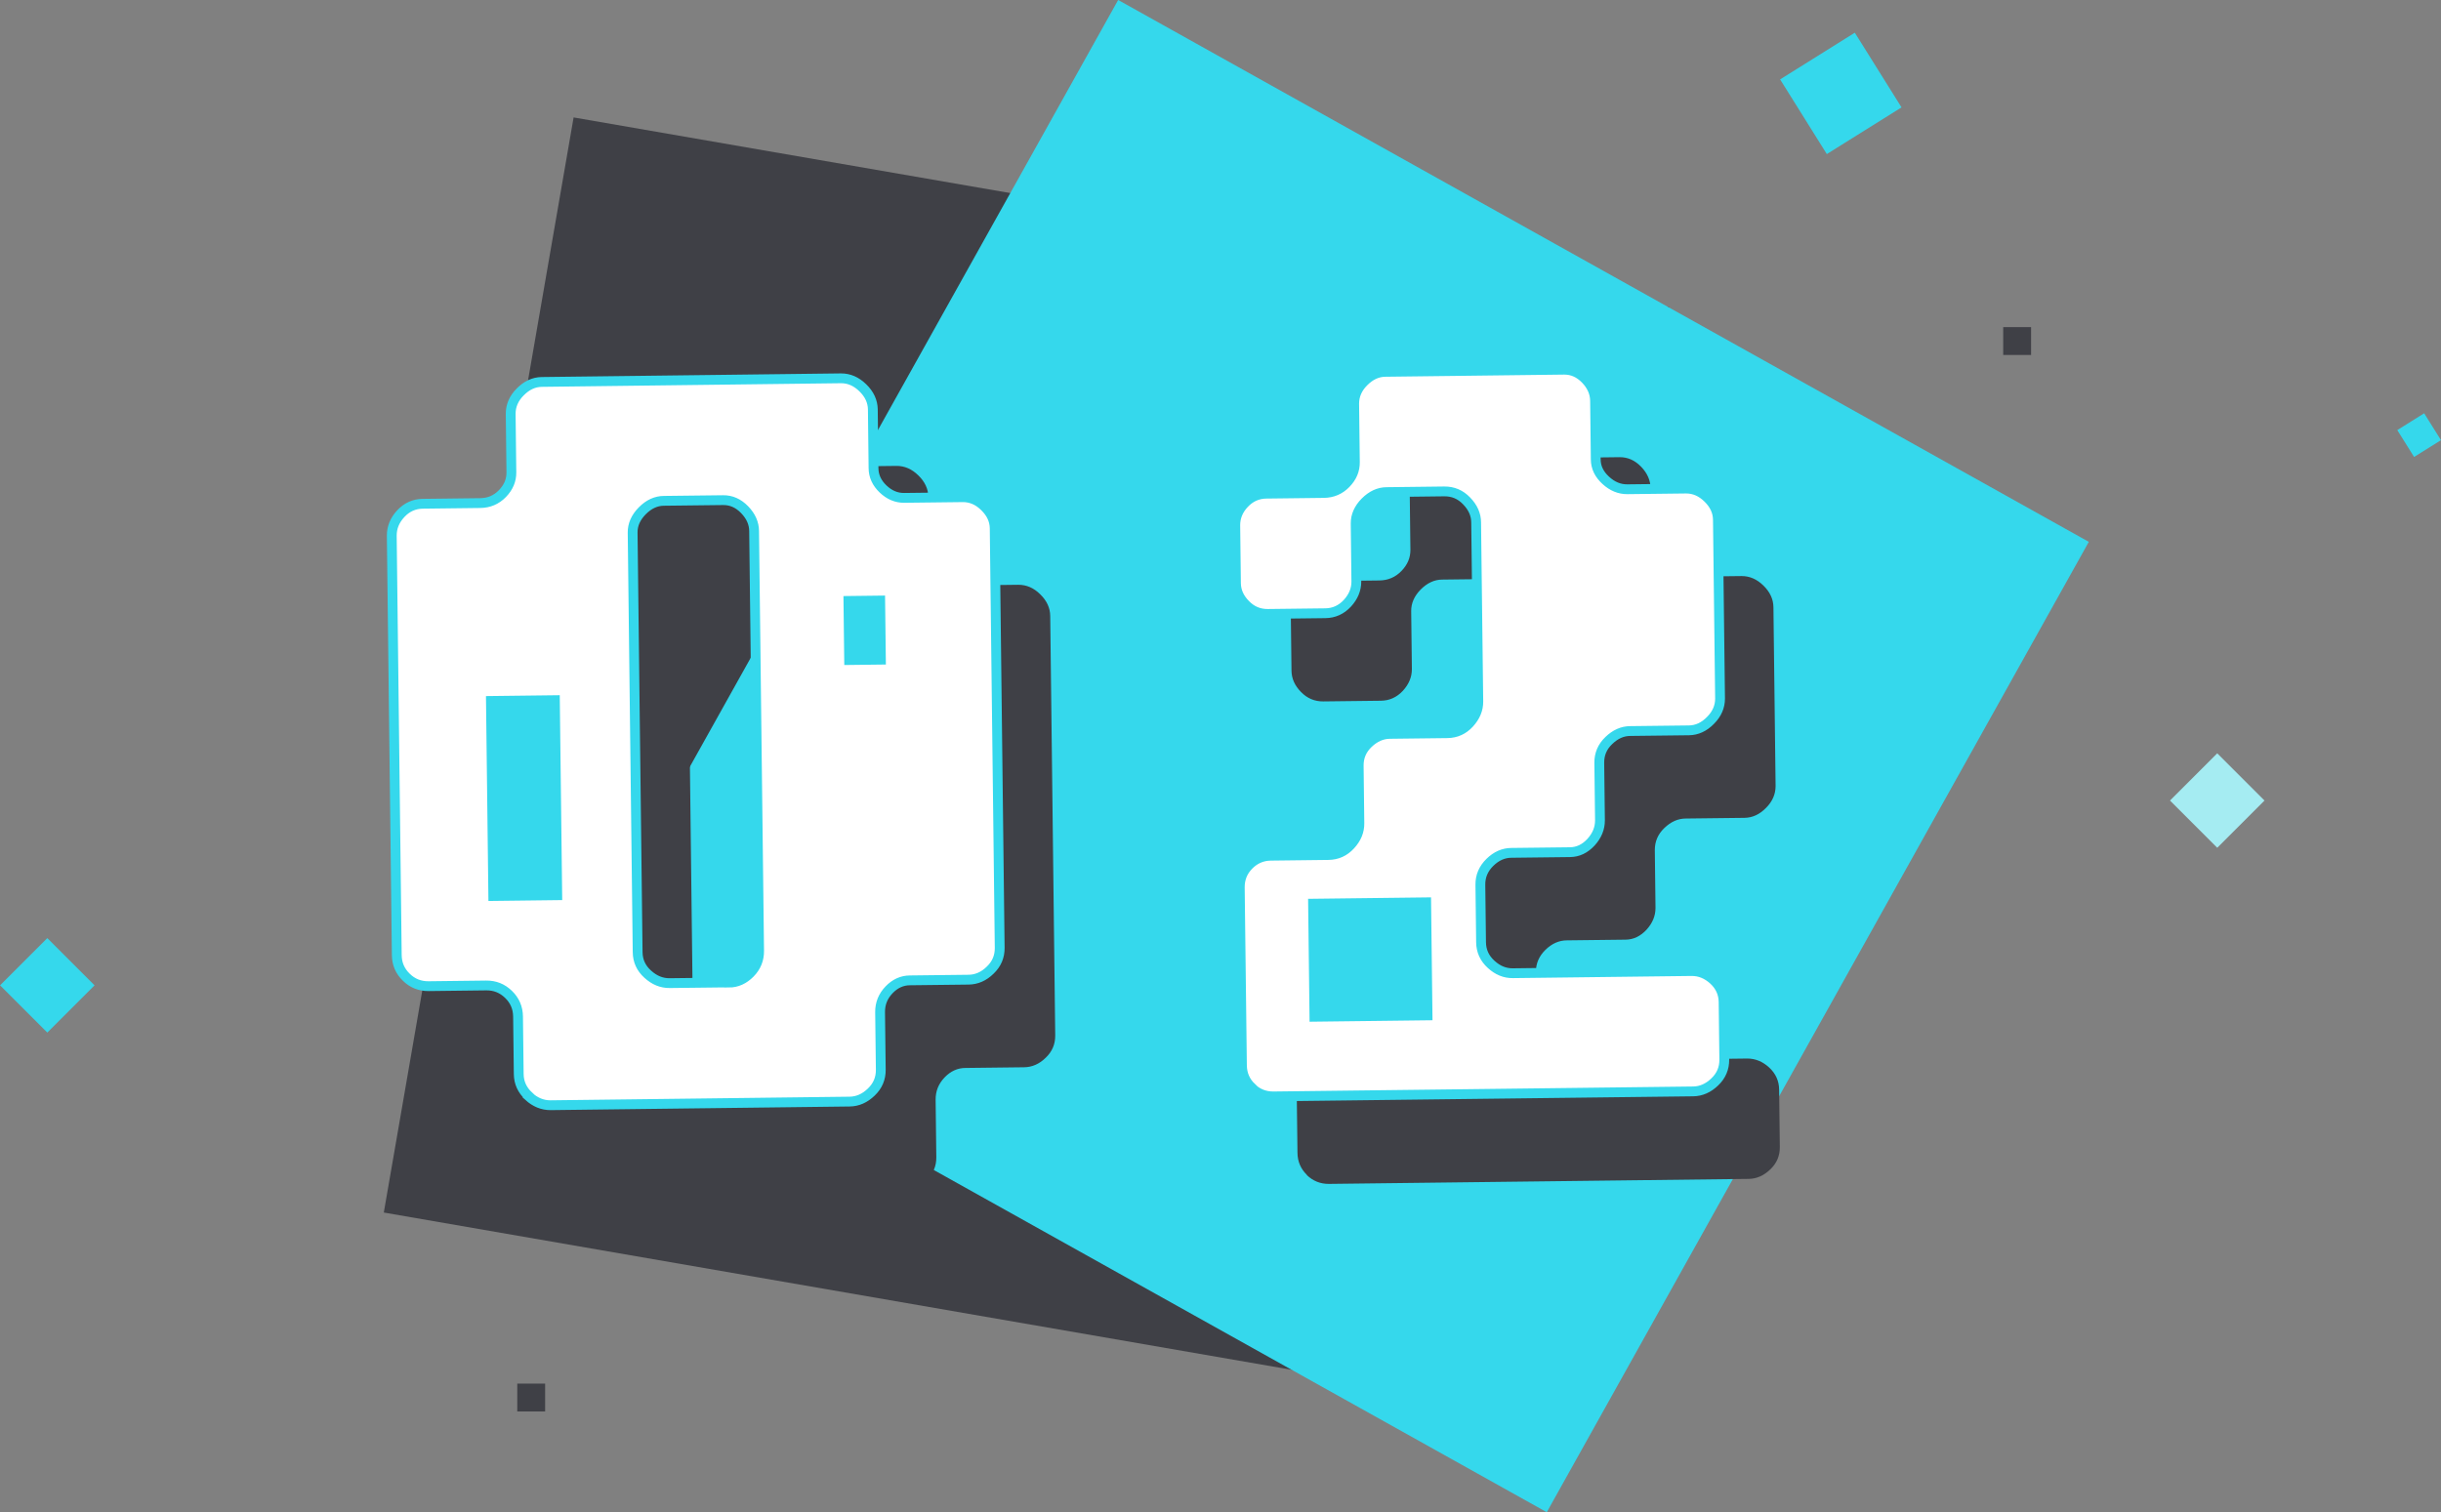<?xml version="1.0" encoding="UTF-8"?>
<svg xmlns="http://www.w3.org/2000/svg" id="Calque_2" viewBox="0 0 248.79 154.18">
  <rect x="0" y="0" width="248.79" height="154.18" fill="#808080" stroke="none"/>
  <defs>
    <style>.cls-1{fill:#a5ecf2;}.cls-2{fill:#3f4046;}.cls-3{fill:#fff;stroke:#35d8ec;stroke-miterlimit:10;}.cls-4{fill:#35d8ec;}</style>
  </defs>
  <g id="Calque_1-2">
    <rect class="cls-2" x="47.96" y="20.81" width="113.31" height="113.31" transform="translate(14.76 -16.72) rotate(9.83)"></rect>
    <rect class="cls-4" x="79.15" y="20.43" width="113.31" height="113.31" transform="translate(54.82 -56.43) rotate(29.18)"></rect>
    <path class="cls-2" d="m59.55,120.68c-.67-.62-1.01-1.37-1.02-2.25l-.07-5.86c-.01-.89-.33-1.64-.97-2.26s-1.39-.92-2.28-.91l-5.86.07c-.89.01-1.65-.29-2.28-.91-.64-.62-.96-1.37-.97-2.26l-.51-42.77c0-.81.29-1.55.91-2.22.62-.67,1.37-1.01,2.25-1.02l5.86-.07c.89-.01,1.64-.33,2.26-.97s.92-1.36.91-2.17l-.07-5.97c0-.81.31-1.56.97-2.22.66-.67,1.39-1.01,2.2-1.02l30.5-.37c.81,0,1.55.31,2.22.97.67.65,1.01,1.39,1.02,2.2l.07,5.97c0,.81.33,1.53.97,2.14s1.36.92,2.17.91l5.97-.07c.81,0,1.56.31,2.22.97.67.65,1.01,1.39,1.02,2.2l.51,42.77c.01.89-.31,1.65-.97,2.28-.65.64-1.39.96-2.2.97l-5.97.07c-.81,0-1.53.33-2.14.97s-.92,1.39-.91,2.28l.07,5.86c.01.89-.31,1.65-.97,2.28-.65.63-1.39.96-2.2.97l-30.5.37c-.81,0-1.55-.3-2.22-.91Zm20.39-11.57c.82,0,1.54-.33,2.17-.97.62-.63.93-1.39.92-2.28l-.51-42.77c0-.81-.33-1.54-.97-2.2-.64-.66-1.37-.98-2.19-.97l-6.02.07c-.82,0-1.56.35-2.22,1.02-.66.67-.99,1.41-.98,2.22l.51,42.77c.01.89.35,1.64,1.03,2.25.68.62,1.42.92,2.24.91l6.02-.07Z"></path>
    <path class="cls-2" d="m133.21,119.79c-.64-.62-.96-1.37-.97-2.26l-.22-18.12c-.01-.89.29-1.65.91-2.28.62-.63,1.37-.96,2.26-.97l5.86-.07c.89-.01,1.64-.35,2.25-1.02.62-.67.92-1.41.91-2.22l-.07-5.86c-.01-.89.31-1.65.97-2.28.66-.63,1.39-.96,2.2-.97l5.86-.07c.89-.01,1.64-.35,2.25-1.02s.92-1.41.91-2.22l-.22-18.24c0-.81-.33-1.54-.97-2.2-.63-.66-1.39-.98-2.28-.97l-5.86.07c-.81,0-1.54.35-2.2,1.01-.65.66-.98,1.4-.97,2.2l.07,5.92c0,.8-.3,1.53-.91,2.2-.62.67-1.37,1.01-2.25,1.02l-5.86.07c-.89.01-1.65-.31-2.28-.96-.64-.65-.96-1.37-.97-2.17l-.07-5.92c0-.8.29-1.54.91-2.2.62-.66,1.37-1,2.25-1.01l5.86-.07c.89-.01,1.64-.33,2.26-.97s.92-1.36.91-2.17l-.07-5.97c0-.81.31-1.56.97-2.22.66-.67,1.39-1.01,2.2-1.02l18.24-.22c.81,0,1.53.31,2.17.97.63.65.96,1.39.97,2.2l.07,5.97c0,.81.35,1.53,1.02,2.14.67.62,1.41.92,2.22.91l5.97-.07c.81,0,1.55.31,2.22.97.67.65,1.01,1.39,1.02,2.2l.22,18.24c0,.81-.31,1.56-.97,2.22-.65.67-1.39,1.01-2.2,1.02l-5.97.07c-.81,0-1.54.33-2.2.97-.66.63-.98,1.39-.97,2.28l.07,5.86c0,.81-.3,1.55-.91,2.22-.62.67-1.33,1.01-2.14,1.02l-5.97.07c-.81,0-1.55.33-2.2.97s-.98,1.39-.97,2.28l.07,5.86c.01.89.35,1.64,1.02,2.25.67.62,1.41.92,2.22.91l18.24-.22c.81,0,1.55.3,2.22.91.67.62,1.01,1.37,1.02,2.25l.07,5.86c.01.89-.31,1.65-.97,2.28-.65.63-1.39.96-2.2.97l-42.77.51c-.89.01-1.65-.3-2.28-.91Z"></path>
    <path class="cls-3" d="m53.89,111.75c-.67-.62-1.01-1.37-1.02-2.25l-.07-5.86c-.01-.89-.33-1.64-.97-2.26s-1.39-.92-2.28-.91l-5.86.07c-.89.01-1.65-.29-2.28-.91-.64-.62-.96-1.37-.97-2.26l-.51-42.77c0-.81.29-1.55.91-2.22.62-.67,1.37-1.01,2.25-1.02l5.86-.07c.89-.01,1.64-.33,2.26-.97s.92-1.36.91-2.17l-.07-5.97c0-.81.31-1.56.97-2.22.66-.67,1.39-1.01,2.2-1.02l30.5-.37c.81,0,1.55.31,2.22.97.67.65,1.01,1.39,1.02,2.2l.07,5.97c0,.81.33,1.53.97,2.14s1.36.92,2.17.91l5.97-.07c.81,0,1.56.31,2.22.97.67.65,1.01,1.39,1.02,2.2l.51,42.77c.01.89-.31,1.65-.97,2.28-.65.64-1.39.96-2.2.97l-5.97.07c-.81,0-1.53.33-2.14.97s-.92,1.39-.91,2.28l.07,5.86c.01.89-.31,1.65-.97,2.28-.65.63-1.39.96-2.2.97l-30.5.37c-.81,0-1.55-.3-2.22-.91Zm20.39-11.57c.82,0,1.54-.33,2.17-.97.62-.63.93-1.39.92-2.28l-.51-42.77c0-.81-.33-1.54-.97-2.2-.64-.66-1.37-.98-2.19-.97l-6.02.07c-.82,0-1.56.35-2.22,1.02-.66.67-.99,1.41-.98,2.22l.51,42.77c.01.89.35,1.64,1.03,2.25.68.62,1.42.92,2.24.91l6.02-.07Z"></path>
    <path class="cls-3" d="m127.55,110.87c-.64-.62-.96-1.37-.97-2.26l-.22-18.12c-.01-.89.29-1.65.91-2.28.62-.63,1.37-.96,2.26-.97l5.86-.07c.89-.01,1.64-.35,2.25-1.02.62-.67.92-1.41.91-2.22l-.07-5.86c-.01-.89.31-1.65.97-2.28.66-.63,1.39-.96,2.2-.97l5.86-.07c.89-.01,1.64-.35,2.25-1.02s.92-1.41.91-2.22l-.22-18.24c0-.81-.33-1.54-.97-2.2-.63-.66-1.39-.98-2.28-.97l-5.86.07c-.81,0-1.54.35-2.2,1.01-.65.66-.98,1.4-.97,2.2l.07,5.92c0,.8-.3,1.53-.91,2.2-.62.67-1.37,1.01-2.25,1.02l-5.86.07c-.89.01-1.65-.31-2.28-.96-.64-.65-.96-1.37-.97-2.17l-.07-5.92c0-.8.29-1.54.91-2.2.62-.66,1.37-1,2.25-1.01l5.86-.07c.89-.01,1.64-.33,2.26-.97s.92-1.36.91-2.17l-.07-5.97c0-.81.31-1.56.97-2.22.66-.67,1.39-1.01,2.2-1.02l18.24-.22c.81,0,1.53.31,2.17.97.63.65.96,1.39.97,2.2l.07,5.97c0,.81.35,1.53,1.02,2.14.67.62,1.41.92,2.22.91l5.97-.07c.81,0,1.55.31,2.22.97.67.65,1.01,1.39,1.02,2.2l.22,18.24c0,.81-.31,1.56-.97,2.22-.65.67-1.39,1.01-2.2,1.02l-5.97.07c-.81,0-1.54.33-2.2.97-.66.63-.98,1.39-.97,2.28l.07,5.86c0,.81-.3,1.55-.91,2.22-.62.67-1.33,1.01-2.14,1.02l-5.97.07c-.81,0-1.55.33-2.2.97s-.98,1.39-.97,2.28l.07,5.86c.01.89.35,1.64,1.02,2.25.67.62,1.41.92,2.22.91l18.24-.22c.81,0,1.55.3,2.22.91.67.62,1.01,1.37,1.02,2.25l.07,5.86c.01.89-.31,1.65-.97,2.28-.65.63-1.39.96-2.2.97l-42.77.51c-.89.01-1.65-.3-2.28-.91Z"></path>
    <rect class="cls-4" x="49.65" y="70.92" width="7.52" height="20.89" transform="translate(-.97 .65) rotate(-.69)"></rect>
    <rect class="cls-4" x="86" y="60.75" width="4.24" height="7.03" transform="translate(-.76 1.06) rotate(-.69)"></rect>
    <rect class="cls-4" x="133.39" y="91.57" width="12.53" height="12.53" transform="translate(-1.16 1.68) rotate(-.69)"></rect>
    <rect class="cls-4" x="244.95" y="42.76" width="3.23" height="3.23" transform="translate(13.98 137.47) rotate(-32.02)"></rect>
    <rect class="cls-4" x="1.41" y="97.05" width="6.81" height="6.81" transform="translate(72.45 26.02) rotate(45)"></rect>
    <rect class="cls-2" x="52.72" y="141.06" width="2.84" height="2.84"></rect>
    <rect class="cls-4" x="183.13" y="5.04" width="8.98" height="8.98" transform="translate(23.49 100.92) rotate(-32.02)"></rect>
    <rect class="cls-1" x="222.58" y="78.21" width="6.81" height="6.81" transform="translate(123.9 -135.89) rotate(45)"></rect>
    <rect class="cls-2" x="204.17" y="33.35" width="2.84" height="2.84"></rect>
  </g>
</svg>
